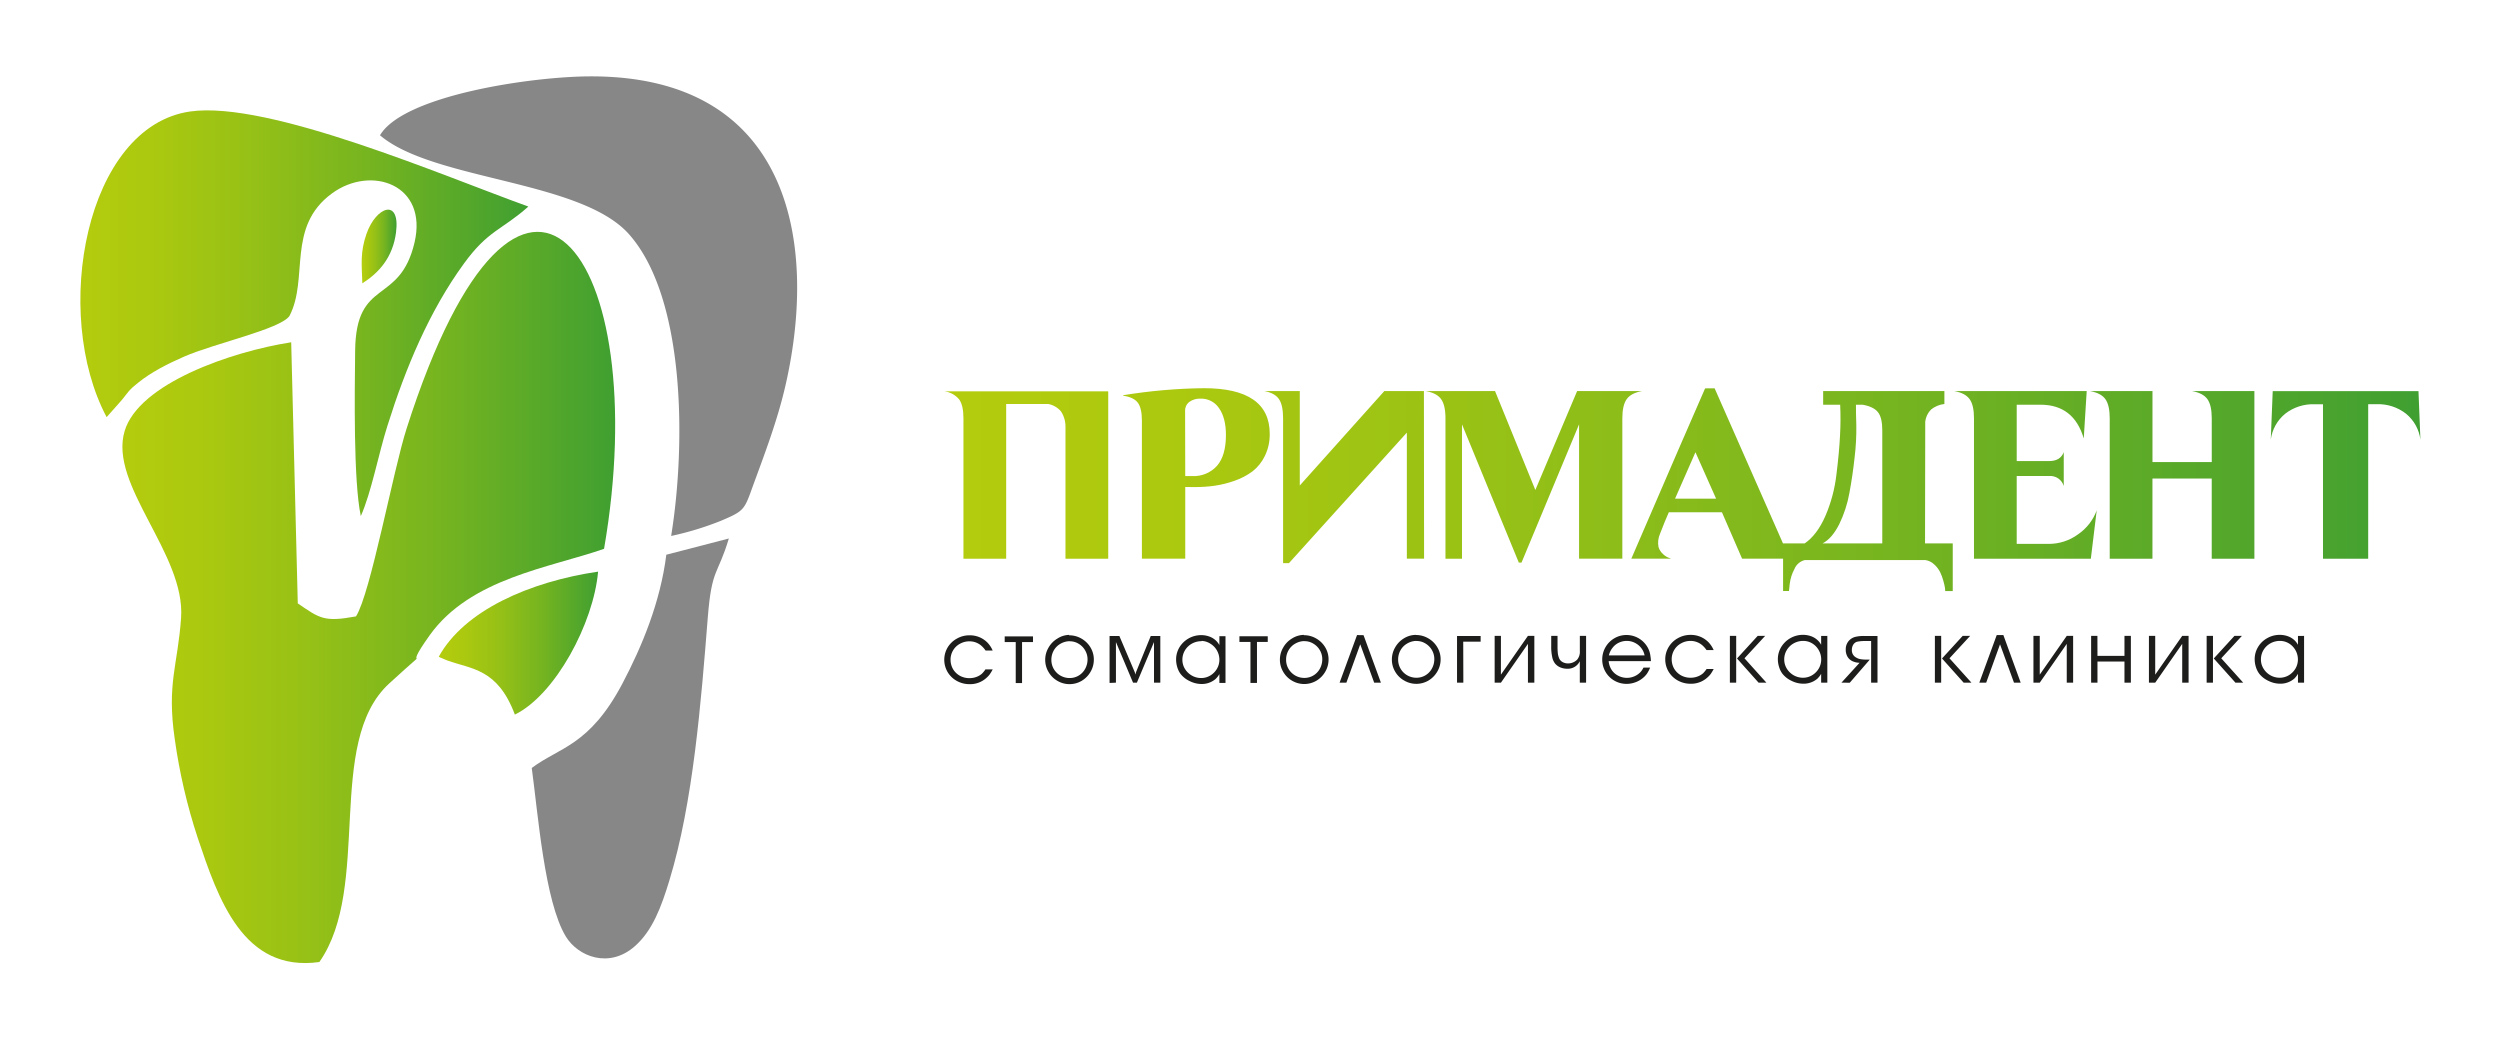 <?xml version="1.0" encoding="UTF-8"?> <svg xmlns="http://www.w3.org/2000/svg" xmlns:xlink="http://www.w3.org/1999/xlink" id="Layer_1" data-name="Layer 1" viewBox="0 0 847.27 356.92"> <defs> <style>.cls-1,.cls-2{fill:none;}.cls-1{clip-rule:evenodd;}.cls-3{fill:#878787;fill-rule:evenodd;}.cls-4{clip-path:url(#clip-path);}.cls-5{fill:url(#Безымянный_градиент_5);}.cls-6{clip-path:url(#clip-path-2);}.cls-7{fill:url(#Безымянный_градиент_5-2);}.cls-8{clip-path:url(#clip-path-3);}.cls-9{fill:url(#Безымянный_градиент_5-3);}.cls-10{clip-path:url(#clip-path-4);}.cls-11{fill:url(#Безымянный_градиент_5-4);}.cls-12{clip-path:url(#clip-path-5);}.cls-13{fill:url(#Безымянный_градиент_5-5);}.cls-14{fill:#1d1d1b;}</style> <clipPath id="clip-path"> <path class="cls-1" d="M98.69,116c-20.35,3.16-51.66,14-56.46,30.1-5.44,18.27,20.66,41.65,19.14,63.29-1.13,16.15-4.86,22.2-2.18,40.84A191.29,191.29,0,0,0,67,283.94c6.94,20.67,15.39,45.7,41.23,42.1,17.88-25.53,1.88-74.4,23.65-94.38,17.26-15.84,3-1.31,13.75-16.38C159.42,196,186.1,192.48,204.72,186,222,86.14,176.42,24.31,137.78,145.3c-4.56,14.25-12.19,55.86-17.13,63.6-10.84,2-12.28.68-19.73-4.41Z"></path> </clipPath> <linearGradient id="Безымянный_градиент_5" x1="41.48" y1="176.98" x2="208.49" y2="176.98" gradientUnits="userSpaceOnUse"> <stop offset="0" stop-color="#b4cc0d"></stop> <stop offset="0.15" stop-color="#acc90f"></stop> <stop offset="0.37" stop-color="#97c116"></stop> <stop offset="0.65" stop-color="#75b420"></stop> <stop offset="0.96" stop-color="#46a22f"></stop> <stop offset="1" stop-color="#3f9f31"></stop> </linearGradient> <clipPath id="clip-path-2"> <path class="cls-1" d="M36.14,141.37l5.19-5.86c2.7-3.33,2.11-3.07,5.51-5.82,4.26-3.45,9.73-6.29,15.53-8.82,10.46-4.56,32.45-9.26,35.71-13.75,6.67-12.72-1.11-30.24,14.46-41.6,13.26-9.68,32.62-3,27.93,16.75-5.07,21.38-19.87,11.65-20.11,36.64-.14,14-.63,43.91,1.92,56,3.59-8.07,6-21.09,9-30.53,6.21-19.83,14.27-39,25.91-55C165.43,78,170,78.06,179.07,70c-28.37-10.17-88-36-114.61-32.22C29,42.86,17.36,106.06,36.14,141.37"></path> </clipPath> <linearGradient id="Безымянный_градиент_5-2" x1="27.25" y1="104.43" x2="179.07" y2="104.43" xlink:href="#Безымянный_градиент_5"></linearGradient> <clipPath id="clip-path-3"> <path class="cls-1" d="M174.46,242.2c13.75-6.71,26.71-31,28.24-48.47-23.22,3.42-45.38,13.16-54,28.84a7.63,7.63,0,0,0,1.44.65c.35.14,1,.46,1.45.61,8.1,3,17,2.59,22.91,18.37"></path> </clipPath> <linearGradient id="Безымянный_градиент_5-3" x1="148.66" y1="217.96" x2="202.7" y2="217.96" xlink:href="#Безымянный_градиент_5"></linearGradient> <clipPath id="clip-path-4"> <path class="cls-1" d="M122.83,96c5.6-3.55,10.31-8.76,11.39-17.29,1.47-11.7-6.76-8.73-10,.5-2.2,6.31-1.63,10.27-1.42,16.79"></path> </clipPath> <linearGradient id="Безымянный_градиент_5-4" x1="122.61" y1="81.48" x2="134.39" y2="81.48" xlink:href="#Безымянный_градиент_5"></linearGradient> <clipPath id="clip-path-5"> <path class="cls-2" d="M802.6,189.36H787.28V137H784.4a15.33,15.33,0,0,0-9.92,3.21,13.68,13.68,0,0,0-4.9,8.81l.66-16.47h49.4L820.3,149a13.64,13.64,0,0,0-4.9-8.81,15.33,15.33,0,0,0-9.92-3.21H802.6Zm-92-16.47-2,16.47h-39.6V141.77q0-4.46-1.49-6.51t-5.18-2.72h44.87l-1,16.06q-3.37-11.44-14.65-11.44h-8.07v19.1h11q3.78,0,4.94-3v11.45a4.73,4.73,0,0,0-4.94-3.38h-11v23h10.87a16.75,16.75,0,0,0,9.88-3.21A17,17,0,0,0,710.63,172.89Zm53.43-40.35v56.82H749.57V162.19H729.48v27.17H715V141.77q0-4.46-1.48-6.51t-5.19-2.72h21.16v24.05h20.09V141.77q0-4.46-1.48-6.51t-5.19-2.72ZM617.67,184.17h20.25V145.8c0-2.85-.49-4.9-1.48-6.13s-2.72-2.08-5.19-2.51H629c0,1.64,0,4,.12,7a80.51,80.51,0,0,1-.58,10.87q-.69,6.3-1.77,12.07a40.18,40.18,0,0,1-3.45,10.58Q620.87,182.52,617.67,184.17Zm34.74,0h9.39v16.14h-2.55a10,10,0,0,0-.08-1.07,23.19,23.19,0,0,0-.54-2.35,16.88,16.88,0,0,0-1.11-3,8.86,8.86,0,0,0-2-2.6,5.43,5.43,0,0,0-3-1.48H611.66a5.12,5.12,0,0,0-3.5,3,14.21,14.21,0,0,0-1.61,5.1l-.25,2.39h-2V184.17h7.32q4.2-2.88,7-9.26a49.9,49.9,0,0,0,3.75-14q.95-7.62,1.23-13.3a101.81,101.81,0,0,0,.05-10.45h-5.77v-4.62h5.52v0h35.57v4.37a8.88,8.88,0,0,0-4.49,1.85,7,7,0,0,0-2,4.08ZM567.69,169H581.6l-7-15.73Zm13.42-37.38,25.44,57.72H590.41l-6.83-15.73h-18c-.82,1.81-1.81,4.26-3,7.33a7.51,7.51,0,0,0-.5,4.45,5.29,5.29,0,0,0,1.61,2.47,5.91,5.91,0,0,0,2.51,1.4v.08H552.87l16-37.05,9-20.67Zm-31.29,10.13v47.59H535.16V143.82l-19.51,46.85h-.91l-19.26-46.85v45.54h-5.6V141.77c0-3-.5-5.14-1.48-6.51s-2.72-2.28-5.19-2.72h23.47l13.66,33.52,14.16-33.52h22q-3.71.66-5.19,2.72T549.82,141.77Zm-67.19,47.59h-5.84V146.62l-39.94,44.22h-2V141.77q0-4.46-1.4-6.51c-.94-1.37-2.58-2.28-4.94-2.72h12v32l28.65-32h13.42Zm-80.94-28h2.39a10.53,10.53,0,0,0,8.4-3.5q3-3.5,3-10.41,0-5.69-2.27-9a7.27,7.27,0,0,0-6.38-3.33,6,6,0,0,0-3.75,1.11,3.59,3.59,0,0,0-1.44,3Zm0,3.71v24.29H387V142.59q0-4.29-1.4-6.13c-.94-1.24-2.58-2-4.94-2.35v-.17A182,182,0,0,1,408,131.56q22.32,0,22.32,15.48a16.53,16.53,0,0,1-1.65,7.49,14.72,14.72,0,0,1-4.2,5.23,22.32,22.32,0,0,1-6.05,3.17,34.85,34.85,0,0,1-6.71,1.68,46,46,0,0,1-6.59.46ZM320.1,132.63h55.49v56.73H361.1V144.65a9.28,9.28,0,0,0-1.52-5.23,7.53,7.53,0,0,0-4.33-2.51H341v52.45H326.52V141.77q0-4.36-1.44-6.39A7.78,7.78,0,0,0,320.1,132.63Z"></path> </clipPath> <linearGradient id="Безымянный_градиент_5-5" x1="320.1" y1="165.93" x2="820.3" y2="165.93" xlink:href="#Безымянный_градиент_5"></linearGradient> </defs> <title>логотип примадент</title> <path class="cls-3" d="M128.77,45.84c18,15.37,68.08,15.12,84.42,33.56,19,21.42,19.35,70.79,14.27,102.24a102.85,102.85,0,0,0,16.77-5.1c8-3.38,8-3.67,10.92-11.81,4.1-11.19,8.4-22.42,11.11-34.34,11.19-49.19,1-104.74-66.29-104.51-20,.06-63.33,6.48-71.2,20"></path> <path class="cls-3" d="M180.21,260.24c2.14,15.59,4.34,45.28,11.56,57.16,4.11,6.77,14.68,11,23.41,3.25,5.95-5.25,8.95-13.28,11.69-22.31,8.07-26.46,10.73-60.46,13-89,1.34-17,3.36-14.19,7.14-26.84L225.82,188c-2,16-8.23,31.07-14.91,43.72-11.19,21.16-21.41,21.52-30.7,28.56"></path> <g class="cls-4"> <rect class="cls-5" x="36.79" y="24.31" width="185.22" height="305.33"></rect> </g> <g class="cls-6"> <rect class="cls-7" x="17.36" y="33.94" width="161.7" height="140.99"></rect> </g> <g class="cls-8"> <rect class="cls-9" x="148.66" y="193.73" width="54.04" height="48.48"></rect> </g> <g class="cls-10"> <rect class="cls-11" x="122.05" y="66.98" width="13.64" height="28.99"></rect> </g> <g class="cls-12"> <rect class="cls-13" x="320.1" y="131.56" width="500.21" height="68.75"></rect> </g> <path class="cls-14" d="M772.72,217.21a6.54,6.54,0,0,0-3.28.84,6.3,6.3,0,0,0-2.35,2.29,6.15,6.15,0,0,0-.84,3.16,5.8,5.8,0,0,0,.86,3.08,6.42,6.42,0,0,0,2.33,2.27,6.3,6.3,0,0,0,3.18.84,5.93,5.93,0,0,0,3.07-.84,6.47,6.47,0,0,0,2.26-2.27,6.06,6.06,0,0,0,.83-3.08,6.33,6.33,0,0,0-.82-3.13,6.24,6.24,0,0,0-2.22-2.31,5.79,5.79,0,0,0-3-.85m8.13-1.7v15.85h-2.07v-3a7.52,7.52,0,0,1-1.31,1.68,7.17,7.17,0,0,1-4.81,1.67,8.89,8.89,0,0,1-3.87-.95,8.51,8.51,0,0,1-3.11-2.4,7.44,7.44,0,0,1-1.15-2.27,8.87,8.87,0,0,1-.42-2.68,7.91,7.91,0,0,1,1.14-4.13,8.22,8.22,0,0,1,3.1-3,8.39,8.39,0,0,1,4.25-1.12,8.05,8.05,0,0,1,2.7.45,6.43,6.43,0,0,1,2.2,1.29,6.17,6.17,0,0,1,1.28,1.63v-3Zm-30.6,7.65,7-7.65h2.53l-7,7.59,7.44,8.26h-2.63Zm-.28,8.2h-2.14V215.51H750Zm-19.57-2.72,9.15-13.13h2.16v15.85h-2.16V218.21l-9.15,13.15h-2.13V215.51h2.13Zm-19.57-6.36H720v-6.77h2.17v15.85H720V224.2h-9.15v7.16H708.7V215.51h2.13Zm-19.56,6.36,9.15-13.13h2.16v15.85h-2.16V218.21l-9.15,13.15h-2.14V215.51h2.14Zm-12.33-13.41,5.87,16.13h-2.27l-4.73-13-4.69,13h-2.33l5.9-16.13Zm-20.79,7.93,7-7.65h2.53l-7,7.59,7.44,8.26h-2.64Zm-.29,8.2h-2.13V215.51h2.13Zm-33.8,0,6.15-6.74a5.77,5.77,0,0,1-2.51-.59,3.74,3.74,0,0,1-1.63-1.54,4.63,4.63,0,0,1-.55-2.32,4.28,4.28,0,0,1,1.28-3.24,4.38,4.38,0,0,1,1.93-1.08,11.92,11.92,0,0,1,3.07-.31h4.48v15.82h-2.16V217.24h-1.84a14.39,14.39,0,0,0-2.9.24,2.24,2.24,0,0,0-1.31,1,3.3,3.3,0,0,0-.48,1.79,2.77,2.77,0,0,0,1.43,2.56,4,4,0,0,0,1.42.55,11.37,11.37,0,0,0,2.23.16h1l-6.79,7.84Zm-12.92-14.15a6.54,6.54,0,0,0-3.28.84,6.27,6.27,0,0,0-2.34,2.29,6.06,6.06,0,0,0-.85,3.16,5.89,5.89,0,0,0,.86,3.08,6.5,6.5,0,0,0,2.33,2.27,6.34,6.34,0,0,0,3.19.84,5.92,5.92,0,0,0,3.06-.84,6.38,6.38,0,0,0,2.26-2.27,6.06,6.06,0,0,0,.83-3.08,6.23,6.23,0,0,0-.82-3.13,6.16,6.16,0,0,0-2.22-2.31A5.77,5.77,0,0,0,611.14,217.21Zm8.14-1.7v15.85H617.2v-3a7.25,7.25,0,0,1-1.31,1.68,7.15,7.15,0,0,1-4.81,1.67,8.89,8.89,0,0,1-3.87-.95,8.6,8.6,0,0,1-3.11-2.4,7.21,7.21,0,0,1-1.14-2.27,8.88,8.88,0,0,1-.43-2.68,7.91,7.91,0,0,1,1.14-4.13,8.62,8.62,0,0,1,7.35-4.13,8.07,8.07,0,0,1,2.71.45,6.38,6.38,0,0,1,2.19,1.29,6,6,0,0,1,1.28,1.63v-3Zm-30.61,7.65,7-7.65h2.53l-7,7.59,7.43,8.26H596Zm-.28,8.2h-2.14V215.51h2.14Zm-10-4.64h2.38a17.8,17.8,0,0,1-1,1.67,7.47,7.47,0,0,1-1,1.09,8.16,8.16,0,0,1-5.79,2.25,8.85,8.85,0,0,1-4.36-1.09,8.33,8.33,0,0,1-3.13-3,8,8,0,0,1-1.14-4.18,7.89,7.89,0,0,1,1.15-4.17,8.2,8.2,0,0,1,3.12-3,8.54,8.54,0,0,1,4.3-1.12,8.34,8.34,0,0,1,6.18,2.59,9.13,9.13,0,0,1,1.65,2.56h-2.41a8.5,8.5,0,0,0-1.4-1.6,6.1,6.1,0,0,0-4-1.51,6.47,6.47,0,0,0-3.24.84,6,6,0,0,0-2.32,2.24,6.09,6.09,0,0,0-.85,3.11,6.37,6.37,0,0,0,.83,3.21,6.19,6.19,0,0,0,2.31,2.26,6.6,6.6,0,0,0,3.23.82,6.7,6.7,0,0,0,3-.67,6.32,6.32,0,0,0,1.28-.85A11.79,11.79,0,0,0,578.39,226.72Zm-33.13-4.6h12.08a5.64,5.64,0,0,0-1.12-2.48,6.08,6.08,0,0,0-2.17-1.78,6,6,0,0,0-2.72-.65,6.23,6.23,0,0,0-2.72.61,5.74,5.74,0,0,0-2.13,1.73A6.44,6.44,0,0,0,545.26,222.12Zm14.26,1.95H545.19a6.51,6.51,0,0,0,.5,2A5.8,5.8,0,0,0,547,228a6.19,6.19,0,0,0,2,1.27,6.38,6.38,0,0,0,6.79-1.31,5.8,5.8,0,0,0,1.19-1.7h2.26a11.61,11.61,0,0,1-1.07,2.05,7.44,7.44,0,0,1-1.33,1.42,8.22,8.22,0,0,1-2.59,1.5,8.54,8.54,0,0,1-3,.54,8.2,8.2,0,0,1-8.24-8.26,8.29,8.29,0,0,1,4.09-7.18,8,8,0,0,1,4.12-1.12,8.19,8.19,0,0,1,6.42,3.08,7.85,7.85,0,0,1,1.56,3.2A17.1,17.1,0,0,1,559.52,224.07Zm-22-8.56v15.85h-2.13v-7.28a4.49,4.49,0,0,1-4.27,2.56,6,6,0,0,1-2.19-.4,4.59,4.59,0,0,1-1.9-1.33,5.17,5.17,0,0,1-1-2.27,15.93,15.93,0,0,1-.33-3.57v-3.56h2.14v3.56a19.72,19.72,0,0,0,.12,2.49,6.69,6.69,0,0,0,.45,1.61,2.63,2.63,0,0,0,1.16,1.22,3.73,3.73,0,0,0,1.83.45,4.34,4.34,0,0,0,3.09-1.28,4.15,4.15,0,0,0,.91-2.93v-5.12Zm-28.87,13.13,9.15-13.13H520v15.85h-2.17V218.21l-9.15,13.15h-2.13V215.51h2.13Zm-12.73,2.72H493.8V215.54h8v1.92h-5.9ZM480,217.21a6.32,6.32,0,0,0-3.14.91,6,6,0,0,0-2.22,2.26,6.39,6.39,0,0,0-.8,3.15,6.12,6.12,0,0,0,3.08,5.34,6.2,6.2,0,0,0,3.11.82,5.9,5.9,0,0,0,3.09-.84,6,6,0,0,0,2.18-2.3,6.56,6.56,0,0,0,.8-3.23,6,6,0,0,0-.81-3,6.14,6.14,0,0,0-2.2-2.24,5.64,5.64,0,0,0-3-.84Zm-.15-2a8.14,8.14,0,0,1,4.19,1.12,8.34,8.34,0,0,1,3.06,3,7.86,7.86,0,0,1,1.14,4.1,8.09,8.09,0,0,1-1.12,4.16,8.46,8.46,0,0,1-3,3.05,8.12,8.12,0,0,1-8.23,0,8.08,8.08,0,0,1-3.05-3,7.93,7.93,0,0,1-1.12-4.1,8.08,8.08,0,0,1,1.12-4.15,8.33,8.33,0,0,1,3-3.07A7.66,7.66,0,0,1,479.88,215.17Zm-17.73.06L468,231.36h-2.28l-4.72-13-4.7,13H454l5.91-16.13Zm-20.09,2a6.39,6.39,0,0,0-3.15.91,6,6,0,0,0-2.21,2.26,6.28,6.28,0,0,0-.8,3.15,6,6,0,0,0,.82,3.09,6.17,6.17,0,0,0,5.37,3.07,5.87,5.87,0,0,0,3.08-.84,6,6,0,0,0,2.19-2.3,6.67,6.67,0,0,0,.8-3.23,6,6,0,0,0-.81-3,6.16,6.16,0,0,0-2.21-2.24,5.6,5.6,0,0,0-3-.84Zm-.15-2a8.17,8.17,0,0,1,4.19,1.12,8.34,8.34,0,0,1,3.06,3,7.84,7.84,0,0,1,1.13,4.1,8.09,8.09,0,0,1-1.12,4.16,8.43,8.43,0,0,1-3,3.05,8.14,8.14,0,0,1-8.24,0,8.13,8.13,0,0,1-3-3,7.94,7.94,0,0,1-1.13-4.1,8.08,8.08,0,0,1,1.12-4.15,8.36,8.36,0,0,1,3-3.07A7.66,7.66,0,0,1,441.91,215.17Zm-18.09,16.19v-13.9h-3.74v-1.92h9.6v1.92H426v13.9Zm-16.6-14.15a6.56,6.56,0,0,0-3.28.84,6.35,6.35,0,0,0-2.34,2.29,6.16,6.16,0,0,0-.85,3.16,5.89,5.89,0,0,0,.86,3.08,6.53,6.53,0,0,0,2.34,2.27,6.3,6.3,0,0,0,3.18.84,5.92,5.92,0,0,0,3.06-.84,6.38,6.38,0,0,0,2.26-2.27,6.07,6.07,0,0,0,.84-3.08,6.33,6.33,0,0,0-.82-3.13,6.24,6.24,0,0,0-2.22-2.31A5.83,5.83,0,0,0,407.22,217.21Zm8.14-1.7v15.85h-2.07v-3a7.55,7.55,0,0,1-1.32,1.68,7.14,7.14,0,0,1-4.8,1.67,8.9,8.9,0,0,1-3.88-.95,8.6,8.6,0,0,1-3.11-2.4,7.21,7.21,0,0,1-1.14-2.27,8.87,8.87,0,0,1-.42-2.68,8,8,0,0,1,1.13-4.13,8.62,8.62,0,0,1,7.35-4.13,8.07,8.07,0,0,1,2.71.45,6.29,6.29,0,0,1,2.19,1.29,6.2,6.2,0,0,1,1.29,1.63v-3Zm-39.29,15.85V215.54h3.32l5.24,12.31.19.76.21-.79,5-12.28h3.24v15.82h-2.14V217.6l-5.8,13.76H384L378.2,217.6v13.76Zm-13.56-14.15a6.36,6.36,0,0,0-3.15.91,6,6,0,0,0-2.22,2.26,6.38,6.38,0,0,0-.79,3.15,6.12,6.12,0,0,0,.81,3.09,6.2,6.2,0,0,0,5.38,3.07,5.87,5.87,0,0,0,3.08-.84,6.05,6.05,0,0,0,2.19-2.3,6.67,6.67,0,0,0,.8-3.23,6,6,0,0,0-.82-3,6.06,6.06,0,0,0-2.2-2.24,5.61,5.61,0,0,0-3-.84Zm-.15-2a8.2,8.2,0,0,1,4.19,1.12,8.41,8.41,0,0,1,3.06,3,7.94,7.94,0,0,1,1.13,4.1,8.09,8.09,0,0,1-1.12,4.16,8.46,8.46,0,0,1-3,3.05,8,8,0,0,1-4.1,1.12,8,8,0,0,1-4.13-1.12,8.13,8.13,0,0,1-3-3,7.94,7.94,0,0,1-1.13-4.1,8.08,8.08,0,0,1,1.12-4.15,8.36,8.36,0,0,1,3-3.07A7.66,7.66,0,0,1,362.36,215.17Zm-18.09,16.19v-13.9h-3.74v-1.92h9.59v1.92h-3.71v13.9Zm-10.18-4.64h2.38a17.8,17.8,0,0,1-1,1.67,7.47,7.47,0,0,1-1,1.09,8.16,8.16,0,0,1-5.79,2.25,8.85,8.85,0,0,1-4.36-1.09,8.33,8.33,0,0,1-3.13-3,8.22,8.22,0,0,1,0-8.35,8.3,8.3,0,0,1,3.13-3,8.54,8.54,0,0,1,4.3-1.12,8.34,8.34,0,0,1,6.18,2.59,9.36,9.36,0,0,1,1.65,2.56h-2.41a8.5,8.5,0,0,0-1.4-1.6,6.1,6.1,0,0,0-4.06-1.51,6.46,6.46,0,0,0-3.23.84,6,6,0,0,0-2.32,2.24,6.09,6.09,0,0,0-.85,3.11,6.37,6.37,0,0,0,.83,3.21,6.19,6.19,0,0,0,2.31,2.26,6.6,6.6,0,0,0,3.23.82,6.7,6.7,0,0,0,3-.67,6.32,6.32,0,0,0,1.28-.85A11.79,11.79,0,0,0,334.09,226.72Z"></path> </svg> 
